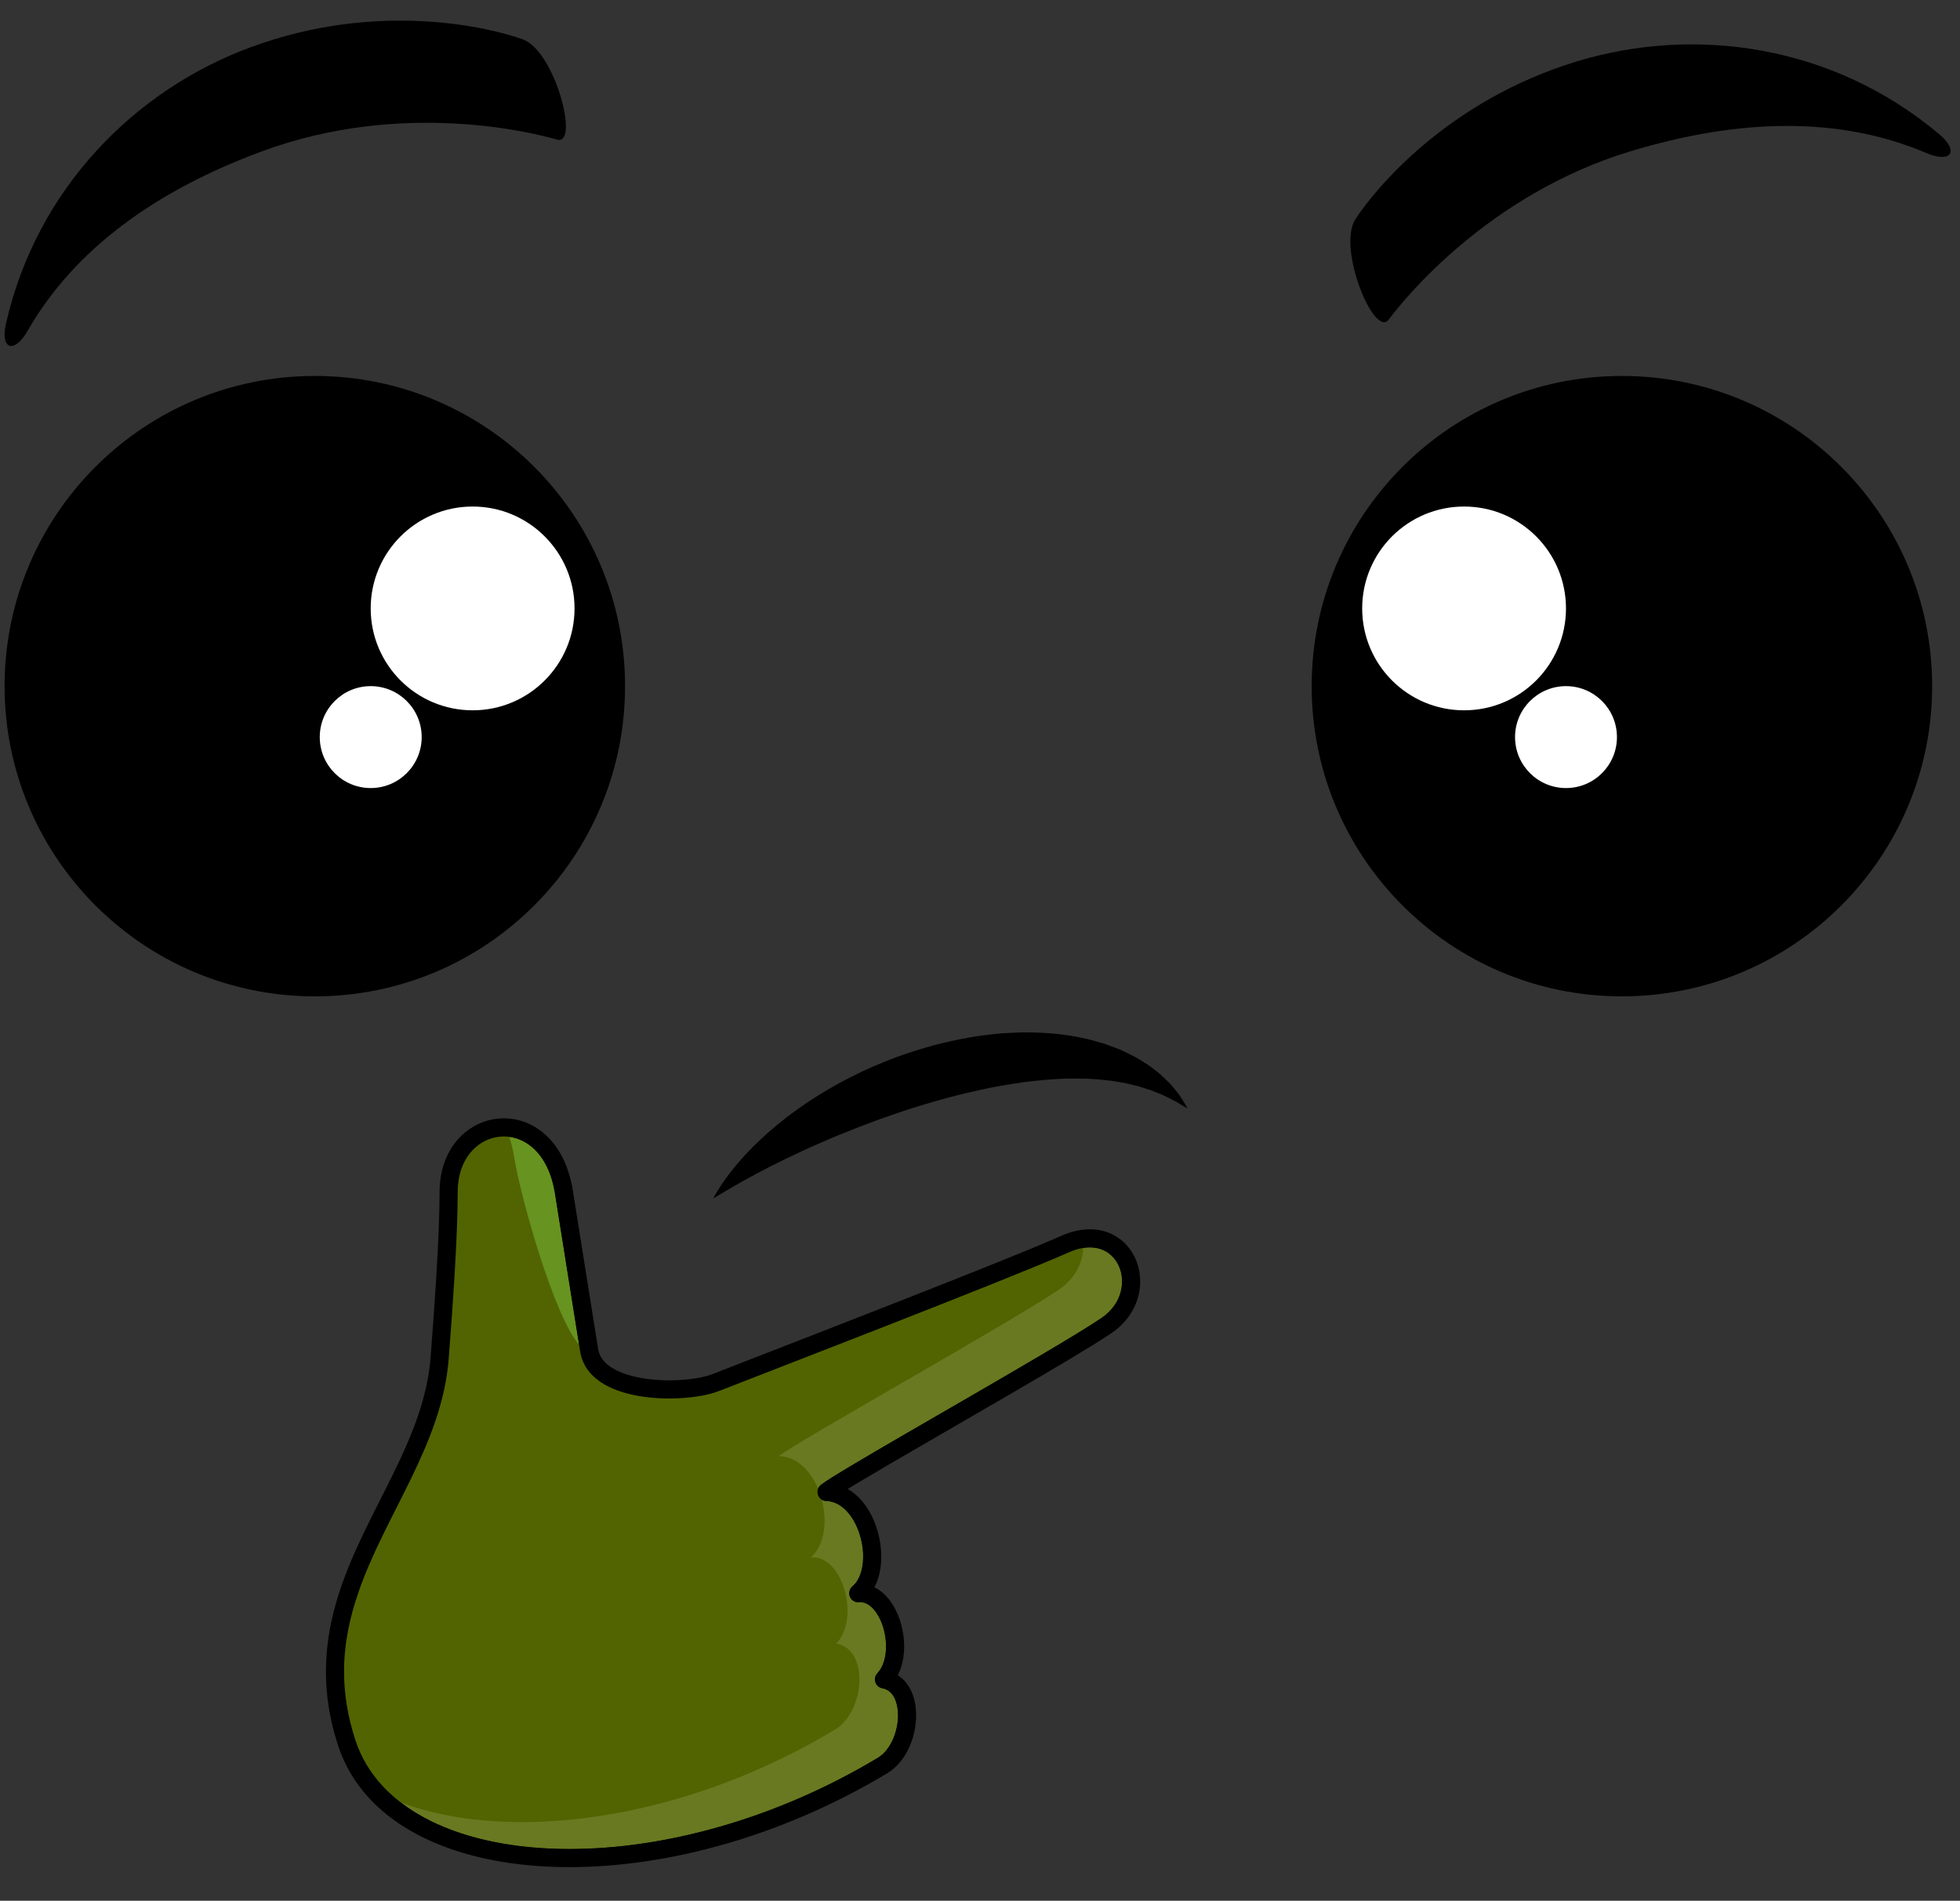 <?xml version="1.0" encoding="UTF-8" standalone="no"?><svg xmlns="http://www.w3.org/2000/svg" xmlns:xlink="http://www.w3.org/1999/xlink" fill="#000000" height="318.7" preserveAspectRatio="xMidYMid meet" version="1" viewBox="48.7 55.1 328.6 318.7" width="328.6" zoomAndPan="magnify"><rect x="48.7" y="55.1" width="328.6" height="318.7" fill="#333333" stroke="none"/><g><g id="change1_1"><path d="M 153.492 170.145 C 153.492 198.871 130.211 222.16 101.484 222.16 C 72.762 222.16 49.469 198.871 49.469 170.145 C 49.469 141.422 72.762 118.137 101.484 118.137 C 130.211 118.137 153.492 141.422 153.492 170.145" fill="inherit"/></g><g id="change1_2"><path d="M 136.352 61.699 C 130.961 59.762 112.254 55.078 90.719 63.023 C 71.355 70.168 54.879 86.664 49.707 109.34 C 48.703 113.738 51.09 114.465 53.324 110.574 C 61.277 96.734 75 86.977 92.652 80.461 C 116.215 71.766 138.191 77.383 142.066 78.504 C 145.941 79.629 141.746 63.629 136.352 61.699" fill="inherit"/></g><g id="change2_1"><path d="M 145.023 157.117 C 145.023 166.555 137.371 174.199 127.938 174.199 C 118.504 174.199 110.848 166.555 110.848 157.117 C 110.848 147.68 118.504 140.031 127.938 140.031 C 137.371 140.031 145.023 147.68 145.023 157.117" fill="#ffffff"/></g><g id="change2_2"><path d="M 119.395 178.688 C 119.395 183.41 115.57 187.234 110.848 187.234 C 106.133 187.234 102.309 183.41 102.309 178.688 C 102.309 173.969 106.133 170.145 110.848 170.145 C 115.57 170.145 119.395 173.969 119.395 178.688" fill="#ffffff"/></g><g id="change1_3"><path d="M 268.605 170.145 C 268.605 198.871 291.887 222.16 320.613 222.16 C 349.34 222.16 372.629 198.871 372.629 170.145 C 372.629 141.422 349.34 118.137 320.613 118.137 C 291.887 118.137 268.605 141.422 268.605 170.145" fill="inherit"/></g><g id="change1_4"><path d="M 275.953 91.824 C 279.086 87.027 291.188 72.02 313.152 65.367 C 332.91 59.395 356 62.617 373.801 77.59 C 377.254 80.492 375.785 82.512 371.66 80.758 C 356.969 74.508 340.137 75 322.125 80.445 C 298.082 87.715 283.941 105.449 281.523 108.68 C 279.109 111.906 272.809 96.617 275.953 91.824" fill="inherit"/></g><g id="change2_3"><path d="M 277.074 157.117 C 277.074 166.555 284.723 174.199 294.16 174.199 C 303.598 174.199 311.242 166.555 311.242 157.117 C 311.242 147.68 303.598 140.031 294.16 140.031 C 284.723 140.031 277.074 147.68 277.074 157.117" fill="#ffffff"/></g><g id="change2_4"><path d="M 302.703 178.688 C 302.703 183.41 306.527 187.234 311.242 187.234 C 315.965 187.234 319.785 183.41 319.785 178.688 C 319.785 173.969 315.965 170.145 311.242 170.145 C 306.527 170.145 302.703 173.969 302.703 178.688" fill="#ffffff"/></g><g id="change1_5"><path d="M 168.25 256.051 C 168.25 256.051 168.43 255.742 168.766 255.164 C 169.125 254.605 169.586 253.754 170.352 252.754 C 171.078 251.711 172.043 250.543 173.191 249.227 C 173.781 248.582 174.43 247.914 175.109 247.207 C 175.812 246.527 176.566 245.824 177.363 245.098 C 178.98 243.684 180.797 242.207 182.82 240.797 C 184.836 239.367 187.055 238 189.422 236.703 C 191.789 235.422 194.305 234.195 196.945 233.152 C 199.566 232.059 202.328 231.188 205.117 230.395 C 207.922 229.66 210.777 229.062 213.629 228.688 C 215.062 228.52 216.477 228.332 217.898 228.293 C 218.609 228.262 219.312 228.23 220.012 228.199 C 220.715 228.191 221.414 228.211 222.105 228.223 C 224.875 228.297 227.562 228.57 230.078 229.121 C 231.336 229.363 232.547 229.723 233.703 230.066 C 234.281 230.23 234.84 230.48 235.391 230.676 C 235.934 230.898 236.477 231.051 236.984 231.32 C 238 231.832 238.98 232.246 239.848 232.82 C 240.281 233.09 240.703 233.355 241.117 233.609 C 241.516 233.887 241.891 234.176 242.246 234.453 C 242.605 234.734 242.953 234.996 243.277 235.27 C 243.59 235.555 243.883 235.84 244.16 236.113 C 244.438 236.383 244.703 236.645 244.957 236.895 C 245.199 237.152 245.402 237.43 245.609 237.676 C 246.008 238.18 246.375 238.602 246.641 239.02 C 246.898 239.438 247.117 239.797 247.293 240.086 C 247.641 240.66 247.805 240.973 247.805 240.973 C 247.805 240.973 247.496 240.789 246.918 240.449 C 246.641 240.281 246.297 240.07 245.895 239.828 C 245.484 239.602 244.984 239.379 244.465 239.105 C 244.199 238.977 243.926 238.84 243.633 238.695 C 243.332 238.574 243.02 238.449 242.688 238.316 C 242.367 238.188 242.031 238.051 241.688 237.91 C 241.332 237.785 240.953 237.68 240.574 237.559 C 240.199 237.438 239.812 237.316 239.41 237.191 C 239.004 237.098 238.582 236.996 238.148 236.895 C 237.312 236.664 236.379 236.547 235.441 236.379 C 233.539 236.117 231.488 235.926 229.289 235.941 C 227.105 235.898 224.785 236.066 222.398 236.309 C 220.008 236.527 217.539 236.984 215.035 237.422 C 212.543 237.949 210.004 238.492 207.488 239.195 C 204.965 239.867 202.457 240.625 200.004 241.441 C 198.773 241.844 197.566 242.285 196.363 242.695 C 195.168 243.141 193.988 243.578 192.832 244.012 C 190.527 244.926 188.285 245.812 186.199 246.746 C 184.094 247.652 182.133 248.586 180.309 249.457 C 179.398 249.906 178.531 250.34 177.707 250.75 C 176.883 251.184 176.105 251.59 175.371 251.977 C 173.918 252.773 172.625 253.473 171.594 254.086 C 170.543 254.672 169.695 255.188 169.137 255.535 C 168.559 255.871 168.25 256.051 168.25 256.051" fill="inherit"/></g><g id="change3_1"><path d="M 122.41 282.773 C 123.02 274.859 123.918 262.566 123.918 254.973 C 123.918 241.668 140.762 239.414 143.242 254.973 C 144.527 263.055 146.18 273.418 147.473 281.508 C 148.664 288.977 163.656 288.918 168.711 286.91 C 173.77 284.906 216.977 268.273 227.238 263.707 C 237.504 259.148 242.453 271.789 234.148 277.395 C 225.844 282.996 190.691 302.59 187.27 305.258 C 194.367 305.508 197.41 318.191 192.594 322.242 C 197.91 321.734 200.953 332.383 196.898 336.688 C 202.477 337.703 201.715 348.094 196.648 351.137 C 158.949 373.758 114.551 370.898 106.836 347.332 C 98.18 320.91 120.73 304.879 122.41 282.773" fill="#526401"/></g><g id="change1_6"><path d="M 122.41 282.773 L 123.93 282.891 C 124.535 274.961 125.438 262.672 125.438 254.973 C 125.441 251.848 126.449 249.547 127.891 247.996 C 129.336 246.453 131.242 245.652 133.176 245.652 C 134.969 245.656 136.785 246.328 138.336 247.836 C 139.887 249.344 141.184 251.727 141.738 255.211 C 143.027 263.293 144.68 273.656 145.969 281.746 C 146.211 283.297 146.957 284.633 147.98 285.66 C 149.52 287.215 151.609 288.152 153.863 288.75 C 156.121 289.344 158.574 289.582 160.914 289.582 C 162.555 289.582 164.137 289.465 165.559 289.25 C 166.98 289.035 168.238 288.73 169.27 288.324 C 171.781 287.328 183.859 282.664 196.578 277.688 C 202.938 275.195 209.465 272.625 215.043 270.391 C 220.625 268.152 225.25 266.258 227.859 265.098 C 229.211 264.496 230.402 264.254 231.422 264.254 C 233.148 264.262 234.418 264.914 235.352 265.938 C 236.277 266.969 236.82 268.414 236.816 269.961 C 236.809 272.121 235.805 274.43 233.297 276.133 C 231.285 277.492 227.531 279.77 223.027 282.426 C 216.266 286.418 207.777 291.301 200.652 295.43 C 197.094 297.496 193.871 299.375 191.375 300.871 C 190.125 301.617 189.059 302.266 188.211 302.797 C 187.359 303.336 186.754 303.734 186.336 304.059 C 185.832 304.449 185.629 305.117 185.824 305.727 C 186.02 306.332 186.578 306.754 187.219 306.773 C 188.098 306.809 188.875 307.086 189.613 307.578 C 190.711 308.316 191.688 309.594 192.363 311.133 C 193.039 312.668 193.414 314.449 193.41 316.094 C 193.41 317.188 193.246 318.219 192.934 319.074 C 192.621 319.934 192.176 320.605 191.613 321.078 C 191.105 321.508 190.934 322.219 191.191 322.832 C 191.449 323.445 192.078 323.82 192.742 323.754 L 192.961 323.742 C 193.465 323.746 193.93 323.902 194.43 324.254 C 195.168 324.77 195.91 325.77 196.43 327.023 C 196.949 328.273 197.25 329.758 197.246 331.164 C 197.25 332.082 197.121 332.965 196.875 333.73 C 196.625 334.5 196.262 335.145 195.793 335.645 C 195.41 336.051 195.281 336.629 195.457 337.16 C 195.629 337.691 196.078 338.082 196.629 338.18 C 197.074 338.266 197.422 338.422 197.727 338.645 C 198.18 338.977 198.559 339.488 198.832 340.191 C 199.102 340.895 199.254 341.77 199.254 342.711 C 199.258 344.09 198.93 345.602 198.328 346.891 C 197.727 348.188 196.859 349.238 195.863 349.832 C 178.605 360.191 159.902 365.125 144.172 365.121 C 135.086 365.125 127.008 363.477 120.785 360.363 C 117.672 358.805 115.023 356.891 112.918 354.637 C 110.812 352.383 109.242 349.797 108.277 346.855 C 106.941 342.773 106.383 338.98 106.383 335.375 C 106.383 330.645 107.348 326.227 108.844 321.934 C 111.082 315.492 114.531 309.359 117.605 303.031 C 120.672 296.707 123.371 290.164 123.93 282.891 L 122.41 282.773 L 120.895 282.66 C 120.559 287.094 119.34 291.312 117.664 295.48 C 115.156 301.73 111.613 307.844 108.66 314.316 C 105.711 320.785 103.344 327.648 103.344 335.375 C 103.344 339.297 103.953 343.43 105.391 347.805 C 106.492 351.176 108.309 354.164 110.695 356.715 C 114.277 360.543 119.125 363.398 124.82 365.305 C 130.523 367.207 137.086 368.16 144.172 368.164 C 160.527 368.16 179.699 363.07 197.43 352.438 C 199.09 351.438 200.285 349.887 201.086 348.172 C 201.883 346.457 202.293 344.551 202.293 342.711 C 202.289 341.035 201.957 339.398 201.145 338.008 C 200.734 337.316 200.199 336.688 199.527 336.195 C 198.855 335.699 198.055 335.348 197.172 335.188 L 196.898 336.688 L 198.008 337.727 C 198.836 336.844 199.406 335.785 199.77 334.664 C 200.129 333.543 200.289 332.355 200.289 331.164 C 200.281 328.73 199.637 326.27 198.445 324.289 C 197.848 323.305 197.109 322.43 196.191 321.773 C 195.277 321.121 194.16 320.699 192.961 320.703 C 192.785 320.703 192.613 320.711 192.441 320.73 L 192.594 322.242 L 193.57 323.406 C 194.617 322.527 195.34 321.367 195.793 320.113 C 196.25 318.855 196.449 317.484 196.449 316.094 C 196.445 313.309 195.656 310.406 194.156 308.051 C 193.402 306.875 192.461 305.836 191.312 305.059 C 190.172 304.285 188.809 303.785 187.324 303.734 L 187.27 305.258 L 188.203 306.453 C 188.352 306.34 188.672 306.117 189.098 305.84 C 190.723 304.781 193.941 302.863 197.941 300.527 C 203.945 297.02 211.73 292.551 218.746 288.461 C 222.254 286.418 225.57 284.469 228.383 282.781 C 231.195 281.09 233.492 279.668 235 278.652 C 238.309 276.434 239.867 273.098 239.859 269.961 C 239.859 267.715 239.082 265.547 237.613 263.91 C 236.156 262.27 233.969 261.203 231.422 261.215 C 229.918 261.215 228.305 261.57 226.621 262.316 C 224.098 263.441 219.477 265.336 213.91 267.566 C 197.203 274.262 171.965 283.984 168.148 285.5 C 167.441 285.781 166.363 286.055 165.105 286.242 C 163.848 286.434 162.402 286.543 160.914 286.543 C 158.078 286.547 155.066 286.133 152.824 285.211 C 151.703 284.758 150.785 284.18 150.145 283.527 C 149.504 282.871 149.121 282.164 148.973 281.266 C 147.684 273.18 146.031 262.812 144.742 254.73 C 144.105 250.734 142.555 247.699 140.461 245.656 C 138.367 243.613 135.746 242.605 133.176 242.609 C 130.395 242.609 127.672 243.773 125.668 245.922 C 123.656 248.066 122.391 251.184 122.398 254.973 C 122.398 262.465 121.5 274.758 120.895 282.66 L 122.41 282.773" fill="inherit"/></g><g id="change4_1"><path d="M 145.777 280.539 C 141.711 276.016 136.02 256.141 134.852 248.867 C 134.672 247.715 134.402 246.664 134.07 245.711 C 135.562 245.902 137.043 246.578 138.336 247.836 C 139.887 249.344 141.184 251.727 141.738 255.211 C 142.965 262.895 144.52 272.648 145.777 280.539" fill="#679320"/></g><g id="change1_7"><path d="M 147.078 281.445 C 146.672 281.363 146.234 281.051 145.777 280.539 C 144.52 272.648 142.965 262.895 141.738 255.211 C 141.184 251.727 139.887 249.344 138.336 247.836 C 137.043 246.578 135.562 245.902 134.07 245.711 C 133.871 245.145 133.652 244.609 133.414 244.109 C 137.57 244.418 141.703 247.773 142.84 254.883 C 144.129 262.973 145.781 273.336 147.066 281.418 L 147.078 281.445" fill="inherit"/></g><g id="change5_1"><path d="M 144.148 365.121 C 135.074 365.121 127.004 363.473 120.785 360.363 C 118.988 359.465 117.352 358.449 115.879 357.316 C 121.711 359.5 128.645 360.617 136.223 360.617 C 152.258 360.617 171.184 355.613 188.668 345.117 C 193.734 342.078 194.492 331.688 188.918 330.676 C 192.879 326.469 190.07 316.219 184.98 316.219 C 184.859 316.219 184.738 316.223 184.613 316.234 C 186.965 314.25 187.441 310.203 186.48 306.555 C 186.699 306.688 186.949 306.766 187.219 306.773 C 188.098 306.809 188.875 307.086 189.613 307.578 C 190.711 308.316 191.688 309.594 192.363 311.133 C 193.039 312.668 193.414 314.449 193.41 316.094 C 193.41 317.188 193.246 318.219 192.934 319.074 C 192.621 319.934 192.176 320.605 191.613 321.078 C 191.105 321.508 190.934 322.219 191.191 322.832 C 191.43 323.398 191.988 323.762 192.594 323.762 C 192.641 323.762 192.691 323.762 192.742 323.754 L 192.961 323.742 C 193.465 323.746 193.93 323.902 194.43 324.254 C 195.168 324.77 195.91 325.77 196.43 327.023 C 196.949 328.273 197.25 329.758 197.246 331.164 C 197.25 332.082 197.121 332.965 196.875 333.73 C 196.625 334.5 196.262 335.145 195.793 335.645 C 195.41 336.051 195.281 336.629 195.457 337.16 C 195.629 337.691 196.078 338.082 196.629 338.18 C 197.074 338.266 197.422 338.422 197.727 338.645 C 198.18 338.977 198.559 339.488 198.832 340.191 C 199.102 340.895 199.254 341.77 199.254 342.711 C 199.258 344.09 198.93 345.602 198.328 346.891 C 197.727 348.188 196.859 349.238 195.863 349.832 C 178.613 360.188 159.914 365.121 144.188 365.121 C 144.184 365.121 144.176 365.121 144.172 365.121 C 144.164 365.121 144.156 365.121 144.148 365.121 M 185.855 304.703 C 184.598 301.711 182.312 299.348 179.289 299.238 C 182.711 296.578 217.859 276.984 226.168 271.383 C 228.934 269.516 230.211 266.871 230.32 264.344 C 230.707 264.281 231.074 264.254 231.422 264.254 C 233.148 264.262 234.418 264.914 235.352 265.938 C 236.277 266.969 236.82 268.414 236.816 269.961 C 236.809 272.121 235.805 274.43 233.297 276.133 C 231.285 277.492 227.531 279.77 223.027 282.426 C 216.266 286.418 207.777 291.301 200.652 295.43 C 197.094 297.496 193.871 299.375 191.375 300.871 C 190.125 301.617 189.059 302.266 188.211 302.797 C 187.359 303.336 186.754 303.734 186.336 304.059 C 186.113 304.227 185.953 304.453 185.855 304.703" fill="#687921"/></g><g id="change1_8"><path d="M 144.188 366.637 C 130.121 366.637 118.273 362.785 111.57 355.402 C 112.93 356.113 114.367 356.75 115.879 357.316 C 117.352 358.449 118.988 359.465 120.785 360.363 C 127.004 363.473 135.074 365.121 144.148 365.121 C 144.156 365.121 144.164 365.121 144.172 365.121 C 144.176 365.121 144.184 365.121 144.188 365.121 C 159.914 365.121 178.613 360.188 195.863 349.832 C 196.859 349.238 197.727 348.188 198.328 346.891 C 198.93 345.602 199.258 344.09 199.254 342.711 C 199.254 341.77 199.102 340.895 198.832 340.191 C 198.559 339.488 198.18 338.977 197.727 338.645 C 197.422 338.422 197.074 338.266 196.629 338.18 C 196.078 338.082 195.629 337.691 195.457 337.16 C 195.281 336.629 195.41 336.051 195.793 335.645 C 196.262 335.145 196.625 334.5 196.875 333.73 C 197.121 332.965 197.25 332.082 197.246 331.164 C 197.25 329.758 196.949 328.273 196.43 327.023 C 195.91 325.77 195.168 324.77 194.43 324.254 C 193.93 323.902 193.465 323.746 192.961 323.742 L 192.742 323.754 C 192.691 323.762 192.641 323.762 192.594 323.762 C 191.988 323.762 191.43 323.398 191.191 322.832 C 190.934 322.219 191.105 321.508 191.613 321.078 C 192.176 320.605 192.621 319.934 192.934 319.074 C 193.246 318.219 193.41 317.188 193.41 316.094 C 193.414 314.449 193.039 312.668 192.363 311.133 C 191.688 309.594 190.711 308.316 189.613 307.578 C 188.875 307.086 188.098 306.809 187.219 306.773 C 186.949 306.766 186.699 306.688 186.48 306.555 C 186.316 305.922 186.105 305.301 185.855 304.703 C 185.953 304.453 186.113 304.227 186.336 304.059 C 186.754 303.734 187.359 303.336 188.211 302.797 C 189.059 302.266 190.125 301.617 191.375 300.871 C 193.871 299.375 197.094 297.496 200.652 295.43 C 207.777 291.301 216.266 286.418 223.027 282.426 C 227.531 279.77 231.285 277.492 233.297 276.133 C 235.805 274.43 236.809 272.121 236.816 269.961 C 236.82 268.414 236.277 266.969 235.352 265.938 C 234.418 264.914 233.148 264.262 231.422 264.254 C 231.074 264.254 230.707 264.281 230.32 264.344 C 230.344 263.84 230.32 263.344 230.254 262.855 C 230.652 262.801 231.035 262.773 231.41 262.773 C 238.664 262.773 241.223 272.621 234.148 277.395 C 225.844 282.996 190.691 302.59 187.27 305.258 C 194.367 305.508 197.41 318.191 192.594 322.242 C 192.715 322.23 192.84 322.227 192.961 322.227 C 198.051 322.227 200.859 332.48 196.898 336.688 C 202.477 337.703 201.715 348.094 196.648 351.137 C 179.156 361.629 160.23 366.637 144.188 366.637" fill="inherit"/></g></g></svg>